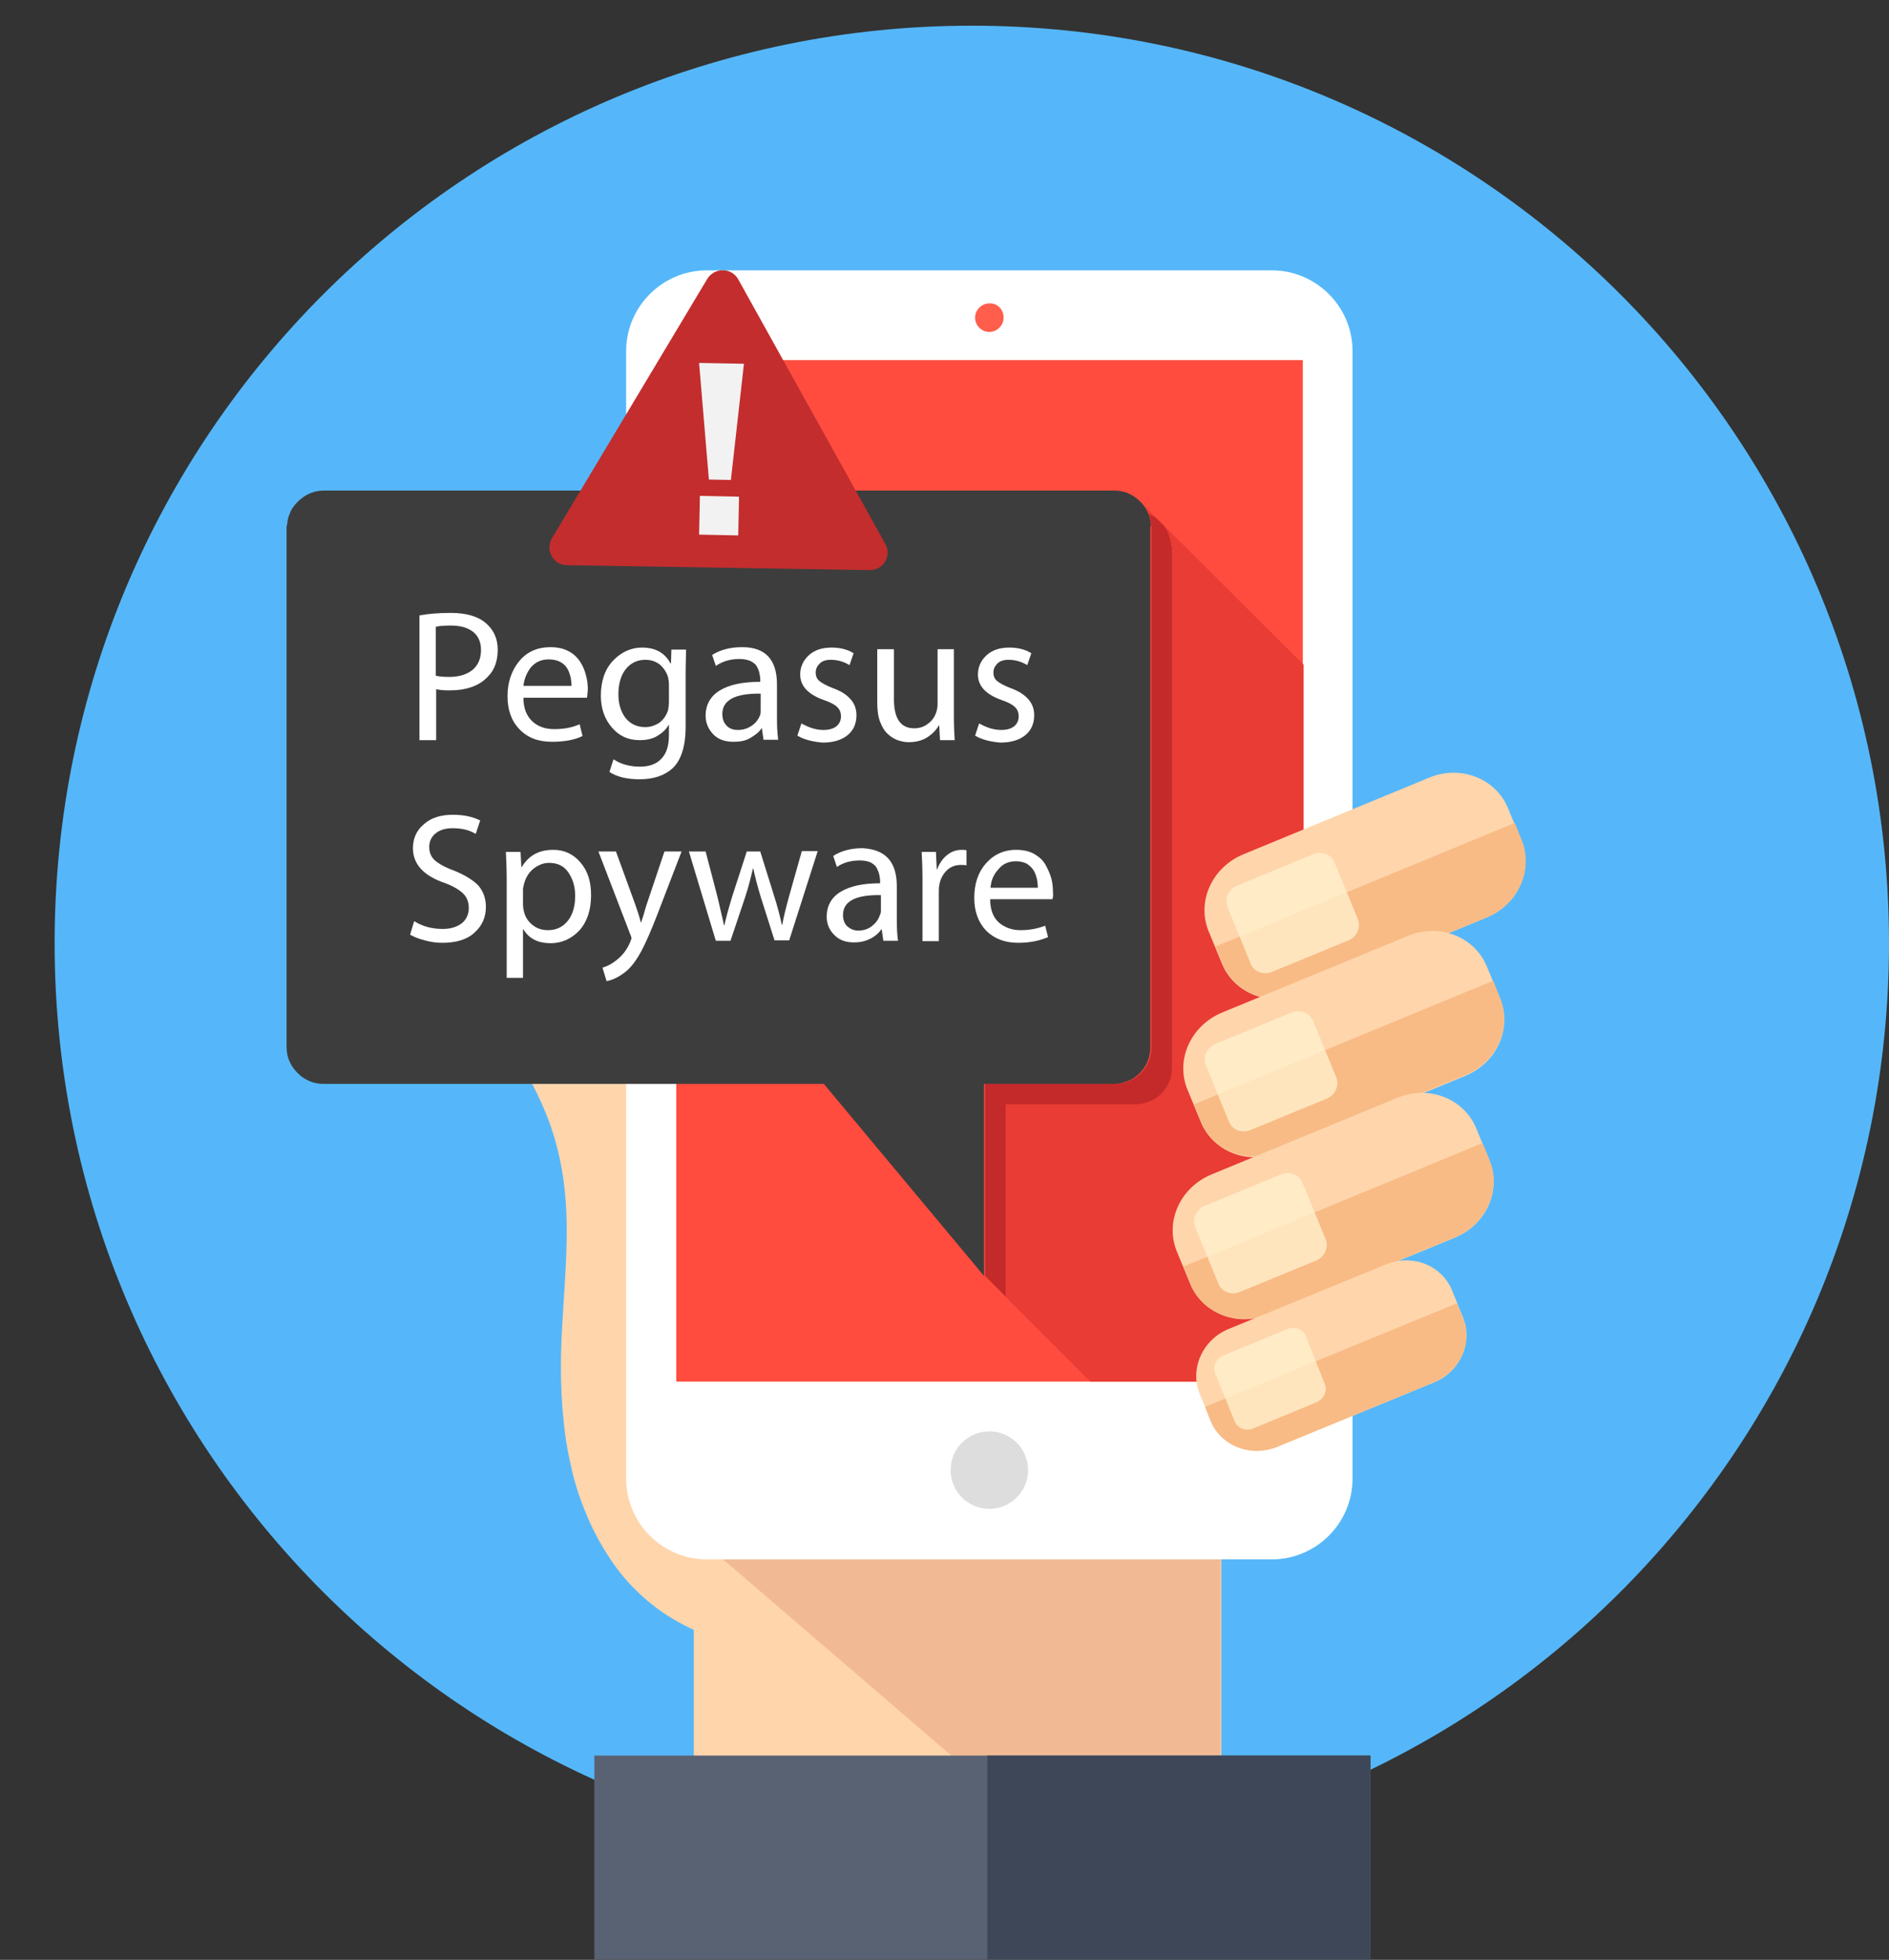<?xml version="1.0" encoding="utf-8"?>
<!-- Generator: Adobe Illustrator 25.4.1, SVG Export Plug-In . SVG Version: 6.00 Build 0)  -->
<svg version="1.1" id="Layer_1" xmlns="http://www.w3.org/2000/svg" xmlns:xlink="http://www.w3.org/1999/xlink" x="0px" y="0px"
	 viewBox="0 0 463.4 480.6" style="enable-background:new 0 0 463.4 480.6;" xml:space="preserve">
<rect x="0" y="0" width="463.4" height="480.6" fill="#333333" stroke="none"/>
<style type="text/css">
	.st0{fill:#55B7F9;}
	.st1{fill:#FFD5AC;}
	.st2{fill:#F2BA94;}
	.st3{fill:#FFF3D9;}
	.st4{fill:#596273;}
	.st5{fill:#3E4758;}
	.st6{fill:#FFFFFF;}
	.st7{fill:#FF4C3E;}
	.st8{fill:#FF5E4C;}
	.st9{fill:#DDDDDD;}
	.st10{fill:#E83C34;}
	.st11{fill:#C42A2A;}
	.st12{fill:#F8BB85;}
	.st13{opacity:0.8;}
	.st14{fill:#FFF0CC;}
	.st15{fill:#3D3D3D;}
	.st16{fill:#C32D2E;}
	.st17{fill:#F2F2F2;}
</style>
<g>
	<g>
		<path class="st0" d="M238.4,456.3L238.4,456.3c-124.3,0-225-100.7-225-225v0c0-124.3,100.7-225,225-225h0
			c124.3,0,225,100.7,225,225v0C463.4,355.5,362.7,456.3,238.4,456.3z"/>
	</g>
</g>
<g>
	<g>
		<g>
			<g>
				<g>
					<g>
						<g>
							<path class="st1" d="M165.5,239.5c0,0-17.3-28.7-53.4-20.5c0,0-12.7,3,5.4,27c0.9,1.1,2,2.4,2.8,3.6c2.2,2.9,4.2,6,6.2,9.1
								c3,4.9,5.7,9.9,7.8,15.3c2.6,6.7,4,13.7,4.5,20.8c0.9,13.4-1.2,27-1.2,40.4c0,4.5,0.2,9.1,0.7,13.6c0.4,4.2,1.2,8.5,2.2,12.6
								c1,4,2.4,7.9,4.1,11.7c1.7,3.8,3.8,7.4,6.2,10.8c2.6,3.6,5.7,6.8,9.2,9.6c3.1,2.5,6.6,4.5,10.2,6.2v56.9h129.4v-88.8
								L165.5,239.5z"/>
						</g>
					</g>
					<polygon class="st2" points="177.4,382.4 252.9,447.3 299.4,447.3 299.4,382.4 					"/>
					<g>
						<g>
							<path class="st3" d="M121.1,250.6c7.5-14.3-5.8-25.2-9.8-26.2c-0.6-0.2-3-0.6-3.4-0.2c-0.5,3.6,0.9,9.6,7.9,19.4
								c0.1,0.1,0.1,0.2,0.2,0.2c0.5,0.7,1,1.4,1.5,2.1c0.9,1.1,2,2.4,2.9,3.6C120.5,249.8,120.8,250.2,121.1,250.6
								C121,250.5,121,250.5,121.1,250.6z"/>
						</g>
					</g>
				</g>
				<g>
					<g>
						<g>
							<rect x="145.8" y="430.5" class="st4" width="190.4" height="50"/>
						</g>
					</g>
				</g>
				<g>
					<g>
						<g>
							<rect x="242.2" y="430.5" class="st5" width="94" height="50"/>
						</g>
					</g>
				</g>
				<g>
					<g>
						<g>
							<g>
								<path class="st6" d="M331.8,362.6c0,10.9-8.9,19.8-19.8,19.8H173.4c-10.9,0-19.8-8.9-19.8-19.8V86.1
									c0-10.9,8.9-19.8,19.8-19.8H312c10.9,0,19.8,8.9,19.8,19.8V362.6z"/>
							</g>
						</g>
					</g>
					<g>
						<g>
							<g>
								<rect x="165.9" y="88.3" class="st7" width="153.7" height="250.5"/>
							</g>
						</g>
					</g>
					<g>
						<g>
							<g>
								<path class="st8" d="M246.2,77.9c0,1.9-1.6,3.5-3.5,3.5c-1.9,0-3.5-1.6-3.5-3.5c0-1.9,1.6-3.5,3.5-3.5
									C244.7,74.3,246.2,75.9,246.2,77.9z"/>
							</g>
						</g>
					</g>
				</g>
			</g>
		</g>
		<g>
			<circle class="st9" cx="242.7" cy="360.5" r="9.5"/>
		</g>
		<path class="st10" d="M280.4,123.8L280.4,123.8c1.1,1.4,1.8,3.2,1.9,5.1l0.1,0v0.5v127.4c0,3.2-1.7,6.1-4.3,7.7c0,0,0,0,0,0
			c-0.5,0.3-0.9,0.5-1.4,0.7c-0.1,0.1-0.3,0.1-0.4,0.1c-0.4,0.1-0.7,0.2-1.1,0.3c-0.6,0.1-1.1,0.2-1.7,0.2h-31.9v47.1l25.9,25.9
			h52.3v-4V163L280.4,123.8z"/>
		<path class="st11" d="M287.3,133.9c-0.1-1.9-0.8-3.7-1.9-5.1l-1.6-1.6c-0.7-0.5-1.4-0.9-2.1-1.2c0.4,0.9,0.6,1.9,0.7,2.9l0.1,0
			v0.5v127.4c0,3.2-1.7,6.1-4.3,7.7c0,0,0,0,0,0c-0.5,0.3-0.9,0.5-1.4,0.7c-0.1,0.1-0.3,0.1-0.4,0.1c-0.4,0.1-0.7,0.2-1.1,0.3
			c-0.6,0.1-1.1,0.2-1.7,0.2h-31.9v47.1l5,5v-47.1h31.9c0.6,0,1.2-0.1,1.7-0.2c0.4-0.1,0.8-0.2,1.1-0.3c0.1-0.1,0.3-0.1,0.4-0.1
			c0.5-0.2,1-0.5,1.4-0.7c0,0,0,0,0,0c2.6-1.6,4.3-4.4,4.3-7.7V134.3L287.3,133.9L287.3,133.9z"/>
	</g>
	<g>
		<g>
			<g>
				<g>
					<path class="st1" d="M373.2,206.1c3,7.3-0.8,15.7-8.5,18.9l-45.6,18.8c-7.7,3.2-16.3-0.2-19.3-7.4l-3.3-8
						c-3-7.3,0.8-15.7,8.5-18.9l45.6-18.8c7.7-3.2,16.3,0.2,19.3,7.4L373.2,206.1z"/>
				</g>
			</g>
		</g>
		<g>
			<g>
				<g>
					<path class="st12" d="M298.2,232.1l1.7,4.2c3,7.3,11.6,10.6,19.3,7.4l45.6-18.8c7.7-3.2,11.4-11.6,8.5-18.9l-1.7-4.2
						L298.2,232.1z"/>
				</g>
			</g>
		</g>
		<g class="st13">
			<g>
				<g>
					<path class="st14" d="M333.1,225.4c0.8,2-0.2,4.3-2.3,5.2l-18.7,7.7c-2.1,0.9-4.5,0-5.3-2l-5.7-13.9c-0.8-2,0.2-4.3,2.3-5.2
						l18.7-7.7c2.1-0.9,4.5,0,5.3,2L333.1,225.4z"/>
				</g>
			</g>
		</g>
	</g>
	<g>
		<g>
			<g>
				<g>
					<path class="st1" d="M368,244.9c3,7.3-0.8,15.7-8.5,18.9l-45.6,18.8c-7.7,3.2-16.3-0.2-19.3-7.4l-3.3-8
						c-3-7.3,0.8-15.7,8.5-18.9l45.6-18.8c7.7-3.2,16.3,0.2,19.3,7.4L368,244.9z"/>
				</g>
			</g>
		</g>
		<g>
			<g>
				<g>
					<path class="st12" d="M292.9,270.8l1.7,4.2c3,7.3,11.6,10.6,19.3,7.4l45.6-18.8c7.7-3.2,11.4-11.6,8.5-18.9l-1.7-4.2
						L292.9,270.8z"/>
				</g>
			</g>
		</g>
		<g class="st13">
			<g>
				<g>
					<path class="st14" d="M327.8,264.2c0.8,2-0.2,4.3-2.3,5.2l-18.7,7.7c-2.1,0.9-4.5,0-5.3-2l-5.7-13.9c-0.8-2,0.2-4.3,2.3-5.2
						l18.7-7.7c2.1-0.9,4.5,0.1,5.3,2L327.8,264.2z"/>
				</g>
			</g>
		</g>
	</g>
	<g>
		<g>
			<g>
				<g>
					<path class="st1" d="M365.4,284.6c3,7.3-0.8,15.7-8.5,18.9l-45.6,18.8c-7.7,3.2-16.3-0.2-19.3-7.4l-3.3-8
						c-3-7.3,0.8-15.7,8.5-18.9l45.6-18.8c7.7-3.2,16.3,0.2,19.3,7.4L365.4,284.6z"/>
				</g>
			</g>
		</g>
		<g>
			<g>
				<g>
					<path class="st12" d="M290.3,310.6l1.7,4.2c3,7.3,11.6,10.6,19.3,7.4l45.6-18.8c7.7-3.2,11.4-11.6,8.5-18.9l-1.7-4.2
						L290.3,310.6z"/>
				</g>
			</g>
		</g>
		<g class="st13">
			<g>
				<g>
					<path class="st14" d="M325.2,303.9c0.8,2-0.2,4.3-2.3,5.2l-18.7,7.7c-2.1,0.9-4.5,0-5.3-2l-5.7-13.9c-0.8-2,0.2-4.3,2.3-5.2
						l18.7-7.7c2.1-0.9,4.5,0,5.3,2L325.2,303.9z"/>
				</g>
			</g>
		</g>
	</g>
	<g>
		<g>
			<g>
				<g>
					<path class="st1" d="M358.9,323.1c2.5,6.1-0.7,13.3-7.1,15.9l-38.4,15.8c-6.5,2.7-13.8-0.2-16.3-6.3l-2.8-6.7
						c-2.5-6.1,0.7-13.3,7.1-15.9l38.5-15.8c6.5-2.7,13.7,0.1,16.3,6.3L358.9,323.1z"/>
				</g>
			</g>
		</g>
		<g>
			<g>
				<g>
					<path class="st12" d="M295.6,345l1.4,3.5c2.5,6.1,9.8,8.9,16.3,6.3l38.4-15.8c6.5-2.7,9.7-9.8,7.1-15.9l-1.4-3.5L295.6,345z"/>
				</g>
			</g>
		</g>
		<g class="st13">
			<g>
				<g>
					<path class="st14" d="M325,339.4c0.7,1.7-0.2,3.6-1.9,4.4l-15.7,6.5c-1.8,0.7-3.8,0-4.5-1.7l-4.8-11.8c-0.7-1.7,0.2-3.6,2-4.4
						l15.7-6.5c1.8-0.7,3.8,0,4.5,1.7L325,339.4z"/>
				</g>
			</g>
		</g>
	</g>
	<g>
		<g>
			<g>
				<g>
					<g>
						<g>
							<g>
								<g>
									<g>
										<g>
											<path class="st15" d="M282.3,128.9c-0.1-2.5-1.2-4.7-2.9-6.2c-1.6-1.5-3.7-2.4-6-2.4h0h-194h0c-2.3,0-4.3,0.9-5.9,2.3
												c0,0,0,0,0,0c0,0-0.1,0-0.1,0.1h0c-0.9,0.8-1.7,1.8-2.2,2.9c0,0.1,0,0.2-0.1,0.3c-0.2,0.5-0.4,1-0.5,1.5
												c-0.1,0.5-0.1,1-0.2,1.5l-0.1,0v0.5v127.4c0,2.7,1.2,5,3,6.6l0,0c0.1,0.1,0.2,0.1,0.2,0.2c0,0,0.1,0.1,0.1,0.1l0,0
												c1.6,1.3,3.5,2.1,5.7,2.1h122.8l39.3,47.1v-47.1h31.9c0.6,0,1.2-0.1,1.7-0.2c0.4-0.1,0.8-0.2,1.1-0.3
												c0.1-0.1,0.3-0.1,0.4-0.1c0.5-0.2,1-0.5,1.4-0.7c0,0,0,0,0,0c2.6-1.6,4.3-4.4,4.3-7.7V129.3L282.3,128.9L282.3,128.9z"/>
										</g>
									</g>
								</g>
							</g>
						</g>
					</g>
				</g>
			</g>
		</g>
	</g>
</g>
<g>
	<path class="st6" d="M102.9,181.5v-30.6c2.3-0.4,4.8-0.6,7.7-0.6c3.9,0,6.8,0.9,8.7,2.6c1.8,1.6,2.8,3.7,2.8,6.4
		c0,2.8-0.8,5-2.4,6.6c-2.1,2.3-5.3,3.4-9.5,3.4c-1.4,0-2.5-0.1-3.2-0.3v12.5H102.9z M106.9,153.7v12c0.8,0.2,1.9,0.3,3.3,0.3
		c2.4,0,4.3-0.6,5.7-1.7c1.4-1.2,2.1-2.8,2.1-4.9c0-2-0.7-3.5-2-4.5c-1.3-1-3.1-1.5-5.4-1.5C108.9,153.4,107.7,153.5,106.9,153.7z"
		/>
	<path class="st6" d="M144,171.1h-15.6c0,2.6,0.8,4.5,2.2,5.8c1.4,1.3,3.2,1.9,5.4,1.9c2.4,0,4.4-0.4,6.2-1.2l0.7,2.9
		c-2.1,1-4.6,1.4-7.5,1.4c-3.4,0-6-1-8-3.1c-2-2.1-2.9-4.8-2.9-8.1c0-3.4,1-6.3,2.9-8.6c1.9-2.3,4.5-3.4,7.6-3.4
		c1.7,0,3.2,0.3,4.5,1c1.3,0.7,2.2,1.6,2.9,2.7s1.1,2.2,1.4,3.4c0.3,1.1,0.4,2.2,0.4,3.4C144.1,170,144.1,170.6,144,171.1z
		 M128.4,168.2h11.8c0-0.7-0.1-1.4-0.2-2.1c-0.2-0.7-0.4-1.4-0.8-2.1c-0.4-0.7-1-1.3-1.8-1.7c-0.8-0.4-1.7-0.6-2.8-0.6
		c-1.9,0-3.3,0.7-4.4,2C129.2,165,128.6,166.5,128.4,168.2z"/>
	<path class="st6" d="M168.2,165.3v12.9c0,4.8-1.1,8.2-3.2,10.2c-2,1.8-4.7,2.7-8.1,2.7c-3.1,0-5.6-0.6-7.4-1.8l1-3.1
		c1.8,1.2,4,1.8,6.5,1.8c2.2,0,4-0.6,5.2-1.9c1.3-1.3,1.9-3.2,1.9-5.9v-2.4h-0.1c-0.6,1.1-1.6,2-2.8,2.7c-1.2,0.7-2.6,1-4.3,1
		c-2.8,0-5-1-6.8-3.1c-1.8-2.1-2.7-4.7-2.7-7.8c0-3.6,1-6.5,3-8.6c2-2.1,4.4-3.2,7.1-3.2c3.3,0,5.6,1.3,7,3.9h0.1l0.1-3.4h3.6
		C168.3,160.6,168.2,162.6,168.2,165.3z M164.1,171.9v-4c0-0.7-0.1-1.3-0.2-1.8c-0.4-1.3-1.1-2.3-2-3.1c-1-0.8-2.2-1.2-3.6-1.2
		c-2,0-3.6,0.8-4.8,2.3c-1.2,1.5-1.8,3.6-1.8,6.2c0,2.3,0.6,4.2,1.7,5.7c1.2,1.5,2.8,2.3,4.9,2.3c1.3,0,2.4-0.4,3.5-1.1
		c1-0.8,1.7-1.8,2.1-3.1C164,173.5,164.1,172.8,164.1,171.9z"/>
	<path class="st6" d="M190.6,167.8v8.3c0,2.1,0.1,3.9,0.3,5.3h-3.6l-0.4-2.8h-0.1c-0.6,1-1.6,1.7-2.8,2.4s-2.5,0.9-4.1,0.9
		c-2.1,0-3.8-0.6-5-1.9c-1.2-1.3-1.8-2.8-1.8-4.5c0-2.7,1.2-4.8,3.5-6.2c2.3-1.4,5.6-2.1,9.9-2.1v-0.5c0-0.6-0.1-1.1-0.2-1.6
		c-0.1-0.5-0.3-1.1-0.6-1.6c-0.3-0.6-0.8-1-1.6-1.4c-0.7-0.3-1.6-0.5-2.7-0.5c-2.3,0-4.2,0.6-5.8,1.7l-0.9-2.7
		c2.1-1.3,4.5-1.9,7.4-1.9C187.7,158.7,190.6,161.7,190.6,167.8z M186.6,174v-3.9c-6.3-0.1-9.4,1.6-9.4,5c0,1.3,0.4,2.2,1.1,2.9
		c0.7,0.7,1.6,1,2.7,1c1.4,0,2.5-0.4,3.5-1.1c1-0.7,1.6-1.6,2-2.6C186.6,174.9,186.6,174.5,186.6,174z"/>
	<path class="st6" d="M195.6,180.4l1-3c1.8,1,3.5,1.6,5.4,1.6c1.4,0,2.4-0.3,3.2-0.9c0.7-0.6,1.1-1.4,1.1-2.4c0-1-0.3-1.7-0.9-2.3
		c-0.6-0.6-1.7-1.2-3.2-1.7c-4-1.4-5.9-3.5-5.9-6.3c0-1.8,0.7-3.4,2.1-4.7c1.4-1.3,3.3-1.9,5.6-1.9c2.2,0,4,0.5,5.4,1.4l-1,2.9
		c-1.5-0.9-3-1.3-4.6-1.3c-1.2,0-2.1,0.3-2.7,0.9c-0.6,0.6-1,1.3-1,2.2c0,0.9,0.3,1.6,0.9,2.1c0.6,0.5,1.7,1.1,3.2,1.7
		c2,0.7,3.4,1.6,4.4,2.7c1,1.1,1.5,2.4,1.5,4c0,2-0.7,3.7-2.2,4.9c-1.5,1.2-3.5,1.8-6.1,1.8C199.4,181.9,197.3,181.4,195.6,180.4z"
		/>
	<path class="st6" d="M234,159.2v16.2c0,2.5,0.1,4.6,0.2,6.1h-3.6l-0.2-3.6h-0.1c-0.6,1.1-1.6,2.1-2.8,2.9c-1.3,0.8-2.8,1.2-4.6,1.2
		c-1,0-1.8-0.2-2.7-0.5c-0.8-0.3-1.7-0.8-2.4-1.5c-0.8-0.7-1.4-1.7-1.9-3s-0.7-2.9-0.7-4.8v-13h4.1v12.3c0,4.8,1.7,7.1,5,7.1
		c1.3,0,2.4-0.4,3.3-1.1c1-0.7,1.6-1.6,2-2.6c0.2-0.6,0.4-1.3,0.4-2.1v-13.6H234z"/>
	<path class="st6" d="M239.2,180.4l1-3c1.8,1,3.5,1.6,5.4,1.6c1.4,0,2.4-0.3,3.2-0.9c0.7-0.6,1.1-1.4,1.1-2.4c0-1-0.3-1.7-0.9-2.3
		s-1.7-1.2-3.2-1.7c-4-1.4-5.9-3.5-5.9-6.3c0-1.8,0.7-3.4,2.1-4.7c1.4-1.3,3.3-1.9,5.6-1.9c2.2,0,4,0.5,5.4,1.4l-1,2.9
		c-1.5-0.9-3-1.3-4.6-1.3c-1.2,0-2.1,0.3-2.7,0.9c-0.6,0.6-1,1.3-1,2.2c0,0.9,0.3,1.6,0.9,2.1c0.6,0.5,1.7,1.1,3.2,1.7
		c2,0.7,3.4,1.6,4.4,2.7c1,1.1,1.5,2.4,1.5,4c0,2-0.7,3.7-2.2,4.9c-1.5,1.2-3.5,1.8-6.1,1.8C243,181.9,240.9,181.4,239.2,180.4z"/>
</g>
<g>
	<path class="st6" d="M100.6,229.2l1-3.3c2.1,1.3,4.4,1.9,7,1.9c2,0,3.5-0.5,4.7-1.4c1.1-0.9,1.7-2.2,1.7-3.7c0-1.4-0.4-2.6-1.3-3.5
		c-0.9-0.9-2.3-1.8-4.4-2.6c-5.4-1.8-8-4.7-8-8.6c0-2.4,0.9-4.4,2.7-5.9c1.8-1.6,4.2-2.3,7.1-2.3c2.7,0,4.9,0.5,6.7,1.4l-1.1,3.3
		c-1.6-1-3.5-1.4-5.7-1.4c-1.9,0-3.3,0.5-4.3,1.4c-1,0.9-1.4,2-1.4,3.2c0,1.4,0.5,2.5,1.4,3.3c0.9,0.8,2.5,1.7,4.7,2.5
		c2.7,1.1,4.6,2.3,5.9,3.6c1.2,1.4,1.9,3.1,1.9,5.3c0,2.5-0.9,4.6-2.8,6.3c-1.8,1.7-4.5,2.5-7.9,2.5c-1.4,0-2.9-0.2-4.3-0.6
		C102.6,230.2,101.5,229.7,100.6,229.2z"/>
	<path class="st6" d="M124.3,239.6V216c0-2.9-0.1-5.3-0.2-7.1h3.6l0.2,3.7h0.1c1.7-2.8,4.2-4.2,7.7-4.2c2.7,0,4.9,1,6.7,3.1
		c1.8,2.1,2.6,4.7,2.6,8c0,3.7-1,6.6-2.9,8.7c-1.9,2-4.3,3.1-7,3.1c-3.1,0-5.3-1.1-6.7-3.4h-0.1v11.9H124.3z M128.3,218v3.8
		c0,0.6,0.1,1.2,0.2,1.6c0.3,1.4,1,2.5,2.1,3.4c1.1,0.9,2.4,1.3,3.8,1.3c2.1,0,3.7-0.8,4.9-2.3c1.2-1.5,1.8-3.6,1.8-6.1
		c0-2.3-0.6-4.2-1.7-5.8c-1.1-1.6-2.7-2.3-4.7-2.3c-1.4,0-2.6,0.5-3.8,1.4c-1.1,0.9-1.9,2.1-2.3,3.6
		C128.4,217.3,128.3,217.8,128.3,218z"/>
	<path class="st6" d="M146.8,208.8h4.3l4.7,12.9c0.5,1.4,1,2.9,1.4,4.5h0.1c0-0.1,0.2-0.7,0.6-1.9c0.3-1.2,0.6-2.1,0.8-2.7l4.3-12.8
		h4.2l-6,15.6c-1.5,3.9-2.8,6.8-3.9,8.9c-1.1,2-2.3,3.7-3.6,4.8c-1.7,1.4-3.3,2.2-4.9,2.5l-1-3.3c1.3-0.4,2.4-1,3.5-1.9
		c1.4-1.1,2.5-2.5,3.3-4.4c0.2-0.5,0.3-0.8,0.3-0.9c0-0.2-0.1-0.6-0.3-1L146.8,208.8z"/>
	<path class="st6" d="M169,208.8h4.1l2.9,11.1c0.8,3.5,1.4,5.9,1.6,7h0.1c0.3-1.4,0.9-3.7,1.9-7l3.6-11.1h3.3l3.4,10.9
		c0.8,2.5,1.4,4.8,1.9,7.1h0.1c0.3-1.8,0.9-4.2,1.7-7.1l3.1-11h3.9l-7,21.9h-3.6l-3.3-10.4c-0.9-2.9-1.5-5.3-1.9-7.2h-0.1
		c-0.5,2.2-1.1,4.6-2,7.3l-3.5,10.4h-3.6L169,208.8z"/>
	<path class="st6" d="M220,217.3v8.2c0,2.1,0.1,3.9,0.3,5.2h-3.6l-0.4-2.8h-0.1c-0.6,0.9-1.5,1.7-2.7,2.3s-2.5,0.9-4,0.9
		c-2.1,0-3.7-0.6-4.9-1.9c-1.2-1.2-1.8-2.7-1.8-4.4c0-2.6,1.1-4.7,3.4-6.1c2.3-1.4,5.5-2.1,9.7-2.1v-0.5c0-0.6-0.1-1.1-0.2-1.6
		s-0.3-1-0.6-1.6c-0.3-0.6-0.8-1-1.5-1.4c-0.7-0.3-1.6-0.5-2.6-0.5c-2.2,0-4.1,0.5-5.7,1.6l-0.9-2.7c2-1.3,4.4-1.9,7.2-1.9
		C217.2,208.3,220,211.3,220,217.3z M216.1,223.3v-3.8c-6.2-0.1-9.3,1.5-9.3,4.9c0,1.2,0.4,2.2,1.1,2.8c0.7,0.6,1.6,1,2.6,1
		c1.4,0,2.5-0.4,3.4-1.1c0.9-0.7,1.6-1.6,1.9-2.6C216,224.2,216.1,223.8,216.1,223.3z"/>
	<path class="st6" d="M226.3,230.7v-15c0-2.7-0.1-5-0.2-6.8h3.5l0.2,4.3h0.1c0.5-1.4,1.3-2.6,2.4-3.5c1.1-0.9,2.3-1.3,3.7-1.3
		c0.2,0,0.6,0,1.1,0.1v3.7c-0.5-0.1-1-0.1-1.4-0.1c-1.4,0-2.6,0.5-3.5,1.4c-0.9,0.9-1.6,2.2-1.8,3.7c-0.1,0.6-0.1,1.2-0.1,1.9v11.7
		H226.3z"/>
	<path class="st6" d="M258.2,220.5h-15.3c0,2.5,0.7,4.4,2.1,5.7c1.4,1.2,3.2,1.9,5.3,1.9c2.3,0,4.3-0.4,6.1-1.1l0.7,2.8
		c-2.1,0.9-4.5,1.4-7.3,1.4c-3.3,0-5.9-1-7.9-3c-1.9-2-2.9-4.7-2.9-8c0-3.4,0.9-6.2,2.8-8.4c1.9-2.2,4.4-3.4,7.5-3.4
		c1.7,0,3.1,0.3,4.4,1c1.2,0.7,2.2,1.6,2.8,2.7c0.6,1.1,1.1,2.2,1.4,3.3c0.3,1.1,0.4,2.2,0.4,3.3C258.4,219.4,258.3,220,258.2,220.5
		z M243,217.7h11.6c0-0.7-0.1-1.4-0.2-2.1c-0.2-0.7-0.4-1.4-0.8-2.1c-0.4-0.7-1-1.2-1.7-1.7c-0.8-0.4-1.7-0.6-2.7-0.6
		c-1.8,0-3.3,0.7-4.3,2C243.7,214.5,243.1,216,243,217.7z"/>
</g>
<path class="st16" d="M217.2,133.4l-36.1-64.9c-1.6-2.9-5.8-3-7.6-0.1L135.4,132c-1.7,2.9,0.3,6.6,3.7,6.6l74.2,1.2
	C216.7,139.9,218.8,136.3,217.2,133.4z"/>
<g>
	<path class="st17" d="M173.9,117.6L171.5,89l11,0.2l-3.2,28.5L173.9,117.6z M171.7,121.6l9.6,0.2l-0.2,9.5l-9.6-0.2L171.7,121.6z"
		/>
</g>
</svg>
